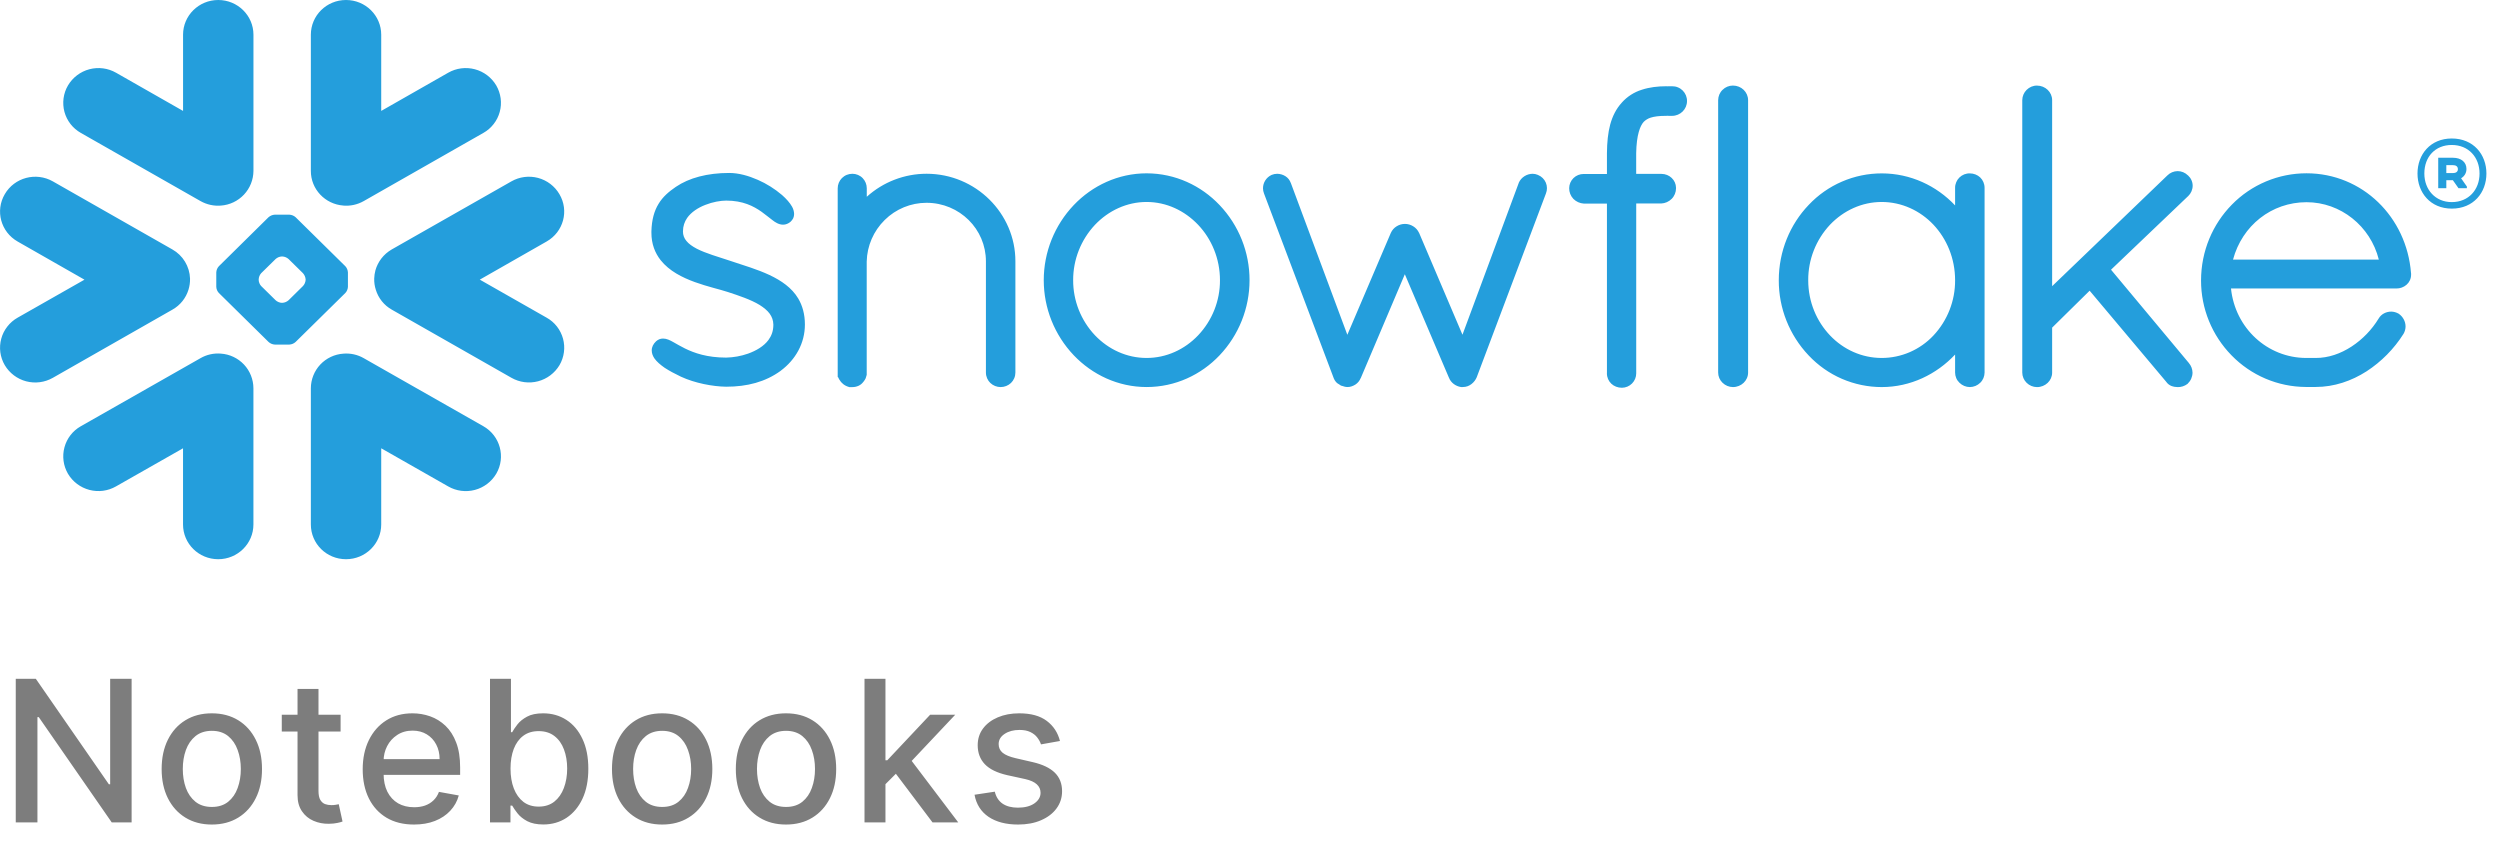<svg width="76" height="26" viewBox="0 0 76 26" fill="none" xmlns="http://www.w3.org/2000/svg">
<g clip-path="url(#clip0_1334_11622)">
<path fill-rule="evenodd" clip-rule="evenodd" d="M74.567 5.02H74.368V5.262H74.567C74.66 5.262 74.72 5.221 74.72 5.144C74.72 5.062 74.664 5.02 74.567 5.02ZM74.122 4.796H74.573C74.817 4.796 74.98 4.928 74.98 5.135C74.981 5.193 74.966 5.249 74.938 5.299C74.909 5.349 74.868 5.39 74.817 5.419L74.993 5.671V5.721H74.738L74.567 5.478H74.368V5.721H74.122V4.796ZM75.378 5.275C75.378 4.781 75.044 4.407 74.534 4.407C74.033 4.407 73.7 4.763 73.7 5.275C73.7 5.764 74.033 6.144 74.534 6.144C75.044 6.144 75.378 5.769 75.378 5.275ZM75.587 5.275C75.587 5.856 75.193 6.342 74.535 6.342C73.882 6.342 73.492 5.853 73.492 5.275C73.492 4.695 73.881 4.21 74.535 4.21C75.193 4.211 75.587 4.695 75.587 5.275ZM16.617 7.342L14.586 8.501L16.617 9.657C16.739 9.725 16.846 9.816 16.931 9.926C17.017 10.036 17.079 10.162 17.116 10.296C17.152 10.431 17.162 10.571 17.143 10.709C17.125 10.847 17.079 10.98 17.009 11.1C16.864 11.342 16.63 11.519 16.357 11.591C16.084 11.663 15.794 11.625 15.548 11.485L11.91 9.413C11.677 9.282 11.503 9.066 11.425 8.81C11.389 8.699 11.373 8.583 11.376 8.467C11.379 8.384 11.391 8.301 11.413 8.217C11.486 7.96 11.656 7.729 11.909 7.583L15.546 5.514C15.791 5.374 16.082 5.336 16.355 5.408C16.629 5.481 16.863 5.658 17.006 5.902C17.305 6.406 17.13 7.05 16.617 7.342ZM14.694 12.957L11.059 10.889C10.871 10.781 10.655 10.733 10.439 10.751C10.172 10.769 9.921 10.887 9.737 11.082C9.554 11.277 9.451 11.535 9.45 11.803V15.944C9.45 16.529 9.926 17 10.519 17C11.111 17 11.589 16.528 11.589 15.944V13.628L13.625 14.787C13.87 14.928 14.161 14.966 14.434 14.894C14.708 14.822 14.942 14.645 15.086 14.402C15.381 13.897 15.207 13.249 14.694 12.957ZM10.499 8.906L8.987 10.395C8.935 10.443 8.868 10.471 8.797 10.475H8.354C8.283 10.471 8.216 10.443 8.164 10.395L6.653 8.906C6.606 8.855 6.578 8.79 6.575 8.72V8.282C6.578 8.212 6.606 8.145 6.653 8.094L8.163 6.604C8.216 6.558 8.282 6.53 8.353 6.526H8.797C8.868 6.53 8.935 6.557 8.987 6.604L10.499 8.094C10.546 8.145 10.573 8.212 10.577 8.282V8.72C10.577 8.779 10.542 8.864 10.499 8.906ZM9.291 8.493C9.286 8.423 9.257 8.357 9.21 8.305L8.773 7.875C8.72 7.828 8.654 7.8 8.583 7.797H8.566C8.496 7.8 8.43 7.828 8.378 7.875L7.94 8.305C7.894 8.357 7.867 8.424 7.864 8.493V8.51C7.864 8.57 7.897 8.654 7.94 8.696L8.378 9.127C8.421 9.17 8.505 9.206 8.566 9.206H8.583C8.654 9.202 8.72 9.174 8.773 9.127L9.21 8.696C9.258 8.645 9.286 8.579 9.291 8.51V8.493ZM2.458 4.041L6.094 6.112C6.29 6.223 6.507 6.267 6.715 6.25C6.982 6.231 7.233 6.112 7.416 5.917C7.6 5.722 7.703 5.464 7.705 5.196V1.055C7.705 0.473 7.225 0 6.635 0C6.043 0 5.565 0.473 5.565 1.055V3.372L3.528 2.211C3.282 2.071 2.992 2.033 2.718 2.105C2.445 2.177 2.211 2.354 2.067 2.597C1.996 2.717 1.951 2.85 1.932 2.988C1.914 3.126 1.923 3.267 1.959 3.401C1.996 3.536 2.059 3.661 2.144 3.771C2.23 3.881 2.336 3.972 2.458 4.041ZM10.439 6.25C10.647 6.267 10.864 6.223 11.059 6.112L14.694 4.041C14.815 3.973 14.922 3.881 15.007 3.771C15.093 3.661 15.156 3.536 15.192 3.401C15.229 3.267 15.238 3.127 15.22 2.989C15.201 2.851 15.156 2.718 15.086 2.597C14.942 2.354 14.708 2.177 14.434 2.105C14.161 2.033 13.87 2.071 13.625 2.211L11.589 3.372V1.055C11.589 0.473 11.111 0 10.519 0C9.926 0 9.45 0.473 9.45 1.055V5.196C9.448 5.752 9.884 6.209 10.439 6.249V6.25ZM6.715 10.75C6.498 10.732 6.282 10.78 6.094 10.889L2.458 12.957C2.336 13.025 2.23 13.117 2.144 13.227C2.059 13.337 1.996 13.463 1.96 13.597C1.923 13.732 1.914 13.872 1.932 14.01C1.95 14.148 1.996 14.281 2.066 14.402C2.21 14.645 2.444 14.821 2.718 14.893C2.991 14.965 3.282 14.927 3.527 14.786L5.564 13.628V15.944C5.564 16.528 6.042 17 6.634 17C7.224 17 7.704 16.527 7.704 15.944V11.803C7.703 11.535 7.6 11.277 7.417 11.082C7.233 10.887 6.983 10.768 6.715 10.75H6.715ZM5.729 8.81C5.764 8.699 5.78 8.583 5.777 8.467C5.771 8.286 5.718 8.11 5.624 7.955C5.53 7.8 5.398 7.672 5.24 7.583L1.607 5.514C1.094 5.223 0.44 5.396 0.146 5.902C-0.151 6.407 0.024 7.051 0.537 7.343L2.568 8.502L0.536 9.657C0.415 9.725 0.308 9.817 0.223 9.927C0.137 10.037 0.074 10.162 0.038 10.297C0.001 10.431 -0.008 10.571 0.01 10.709C0.029 10.847 0.074 10.98 0.145 11.101C0.289 11.343 0.523 11.52 0.796 11.592C1.07 11.664 1.36 11.626 1.606 11.486L5.24 9.414C5.486 9.276 5.652 9.056 5.729 8.81ZM50.833 2.622H50.733C50.72 2.622 50.707 2.623 50.694 2.624C50.681 2.623 50.669 2.622 50.655 2.622C50.397 2.622 50.146 2.651 49.911 2.728C49.677 2.801 49.466 2.936 49.303 3.119L49.302 3.118V3.121C49.131 3.308 49.02 3.531 48.95 3.786C48.882 4.041 48.854 4.328 48.851 4.656V5.289H48.144C48.028 5.288 47.917 5.333 47.834 5.413C47.752 5.494 47.704 5.604 47.703 5.719C47.701 5.841 47.747 5.958 47.831 6.046C47.915 6.131 48.029 6.182 48.148 6.189H48.851V11.339L48.85 11.352C48.85 11.473 48.9 11.584 48.983 11.664C49.065 11.742 49.181 11.788 49.305 11.788C49.421 11.787 49.532 11.741 49.613 11.659C49.695 11.577 49.741 11.466 49.741 11.351V6.186H50.501C50.62 6.181 50.733 6.131 50.817 6.047C50.86 6.005 50.893 5.955 50.916 5.899C50.939 5.844 50.951 5.785 50.951 5.725V5.708C50.949 5.476 50.752 5.286 50.507 5.286H49.74V4.656C49.745 4.377 49.775 4.168 49.817 4.017C49.858 3.864 49.914 3.768 49.964 3.709C50.025 3.647 50.1 3.601 50.182 3.576C50.288 3.542 50.434 3.522 50.631 3.522H50.654C50.665 3.522 50.678 3.519 50.689 3.519C50.703 3.519 50.716 3.522 50.73 3.522H50.83C51.082 3.522 51.285 3.32 51.285 3.072C51.286 3.012 51.274 2.953 51.252 2.899C51.229 2.844 51.196 2.794 51.154 2.752C51.112 2.71 51.062 2.677 51.007 2.655C50.952 2.632 50.893 2.621 50.833 2.622ZM66.52 5.962C66.563 5.921 66.597 5.872 66.621 5.817C66.644 5.763 66.657 5.704 66.657 5.645C66.657 5.586 66.644 5.529 66.62 5.476C66.597 5.423 66.562 5.375 66.519 5.336H66.52C66.519 5.334 66.517 5.334 66.517 5.334C66.517 5.332 66.515 5.332 66.515 5.332H66.513C66.43 5.249 66.318 5.202 66.201 5.202C66.083 5.203 65.97 5.251 65.887 5.334L62.385 8.7V3.044C62.385 2.801 62.178 2.602 61.924 2.602C61.866 2.601 61.808 2.613 61.754 2.635C61.7 2.658 61.651 2.691 61.609 2.732C61.526 2.815 61.478 2.927 61.477 3.044V11.326C61.477 11.384 61.489 11.441 61.512 11.495C61.535 11.548 61.568 11.597 61.609 11.637C61.693 11.72 61.806 11.767 61.924 11.768C62.178 11.768 62.385 11.571 62.385 11.328V9.96L63.525 8.837L65.85 11.603C65.892 11.667 65.952 11.71 66.012 11.734C66.079 11.758 66.144 11.768 66.202 11.768C66.308 11.77 66.41 11.737 66.495 11.674L66.5 11.67L66.506 11.664C66.551 11.621 66.588 11.569 66.613 11.512C66.638 11.454 66.652 11.393 66.653 11.33C66.651 11.222 66.612 11.118 66.542 11.037V11.036L64.175 8.199L66.517 5.964H66.52V5.963V5.962ZM60.197 5.393C60.28 5.472 60.331 5.586 60.331 5.709V11.326C60.33 11.384 60.319 11.441 60.296 11.495C60.273 11.548 60.241 11.596 60.199 11.636C60.115 11.719 60.002 11.766 59.883 11.767C59.765 11.766 59.652 11.719 59.568 11.636C59.526 11.596 59.492 11.548 59.47 11.495C59.447 11.441 59.435 11.384 59.435 11.326V10.778C58.871 11.379 58.079 11.767 57.204 11.767C56.788 11.767 56.376 11.681 55.994 11.516C55.613 11.351 55.269 11.109 54.984 10.806C54.398 10.189 54.072 9.37 54.075 8.519C54.075 7.632 54.42 6.819 54.984 6.23C55.269 5.927 55.613 5.686 55.995 5.521C56.376 5.356 56.788 5.271 57.204 5.271C58.079 5.271 58.871 5.647 59.435 6.245V5.71C59.434 5.652 59.446 5.594 59.469 5.54C59.491 5.486 59.524 5.437 59.566 5.396C59.608 5.355 59.658 5.323 59.712 5.301C59.767 5.28 59.825 5.269 59.883 5.271C60.002 5.271 60.115 5.316 60.197 5.393ZM59.435 8.519C59.435 7.855 59.181 7.26 58.775 6.829C58.369 6.401 57.812 6.141 57.204 6.14C56.6 6.14 56.045 6.401 55.635 6.829C55.205 7.287 54.967 7.891 54.97 8.519C54.97 9.182 55.228 9.772 55.635 10.199C56.042 10.626 56.599 10.882 57.204 10.882C57.498 10.882 57.79 10.821 58.06 10.704C58.331 10.586 58.574 10.415 58.776 10.2C59.203 9.745 59.439 9.143 59.435 8.519ZM23.394 8.361C23.032 8.192 22.621 8.069 22.213 7.934C21.836 7.808 21.454 7.702 21.182 7.561C21.045 7.489 20.938 7.413 20.868 7.326C20.798 7.245 20.76 7.141 20.762 7.034C20.763 6.872 20.81 6.741 20.89 6.624C21.013 6.45 21.219 6.314 21.443 6.228C21.665 6.14 21.905 6.098 22.078 6.098C22.586 6.099 22.907 6.266 23.153 6.439C23.275 6.526 23.378 6.615 23.476 6.687C23.525 6.725 23.572 6.76 23.626 6.785C23.677 6.81 23.738 6.83 23.804 6.83C23.846 6.83 23.887 6.823 23.925 6.807C23.965 6.791 24.002 6.768 24.034 6.74C24.067 6.709 24.095 6.673 24.115 6.632C24.132 6.592 24.141 6.549 24.141 6.505C24.139 6.427 24.117 6.352 24.079 6.284C24.011 6.163 23.907 6.047 23.774 5.929C23.552 5.74 23.304 5.584 23.037 5.467C22.755 5.343 22.455 5.258 22.168 5.258C21.503 5.258 20.948 5.407 20.545 5.681C20.334 5.825 20.15 5.981 20.02 6.197C19.887 6.414 19.813 6.681 19.803 7.029V7.076C19.802 7.414 19.912 7.692 20.085 7.911C20.348 8.24 20.738 8.435 21.122 8.575C21.503 8.714 21.886 8.797 22.126 8.877C22.466 8.988 22.826 9.109 23.09 9.269C23.221 9.351 23.327 9.439 23.398 9.535C23.468 9.634 23.507 9.737 23.51 9.866V9.876C23.509 10.065 23.453 10.211 23.36 10.337C23.22 10.526 22.988 10.662 22.742 10.75C22.528 10.825 22.303 10.866 22.077 10.871C21.496 10.871 21.109 10.733 20.826 10.595C20.685 10.526 20.571 10.457 20.467 10.399C20.419 10.371 20.369 10.346 20.317 10.325C20.266 10.304 20.211 10.292 20.156 10.292C20.117 10.292 20.079 10.299 20.043 10.313C20.007 10.328 19.973 10.35 19.944 10.376C19.904 10.413 19.872 10.456 19.847 10.504C19.824 10.551 19.812 10.602 19.813 10.655C19.813 10.742 19.845 10.82 19.892 10.892C19.965 10.996 20.073 11.088 20.206 11.181C20.346 11.272 20.51 11.361 20.7 11.451C21.122 11.647 21.663 11.75 22.074 11.756H22.075C22.714 11.756 23.266 11.611 23.731 11.274V11.272H23.732C24.187 10.935 24.469 10.433 24.469 9.865C24.469 9.553 24.394 9.289 24.266 9.074C24.07 8.747 23.753 8.531 23.394 8.361ZM52.681 2.601C52.622 2.601 52.564 2.613 52.51 2.635C52.456 2.657 52.407 2.69 52.365 2.732C52.323 2.772 52.29 2.821 52.267 2.874C52.245 2.928 52.233 2.985 52.232 3.044V11.326C52.232 11.384 52.244 11.441 52.267 11.495C52.29 11.548 52.323 11.596 52.365 11.636C52.449 11.719 52.563 11.766 52.681 11.767C52.935 11.767 53.141 11.571 53.142 11.327V3.044C53.141 2.799 52.936 2.601 52.681 2.601ZM73.297 8.309V8.353C73.297 8.476 73.242 8.586 73.157 8.658C73.071 8.732 72.961 8.772 72.847 8.77H67.822C67.949 9.98 68.93 10.874 70.098 10.882H70.394C70.781 10.884 71.157 10.751 71.489 10.534C71.823 10.315 72.103 10.024 72.311 9.683C72.35 9.616 72.408 9.561 72.477 9.525C72.545 9.49 72.62 9.472 72.697 9.473C72.773 9.475 72.848 9.496 72.914 9.534L72.92 9.536L72.924 9.54C72.987 9.583 73.037 9.64 73.073 9.707C73.109 9.773 73.128 9.847 73.129 9.923C73.129 10.001 73.108 10.079 73.066 10.151L73.064 10.154L73.063 10.155C72.776 10.608 72.394 10.995 71.944 11.288C71.488 11.58 70.961 11.764 70.394 11.764H70.093C69.673 11.761 69.257 11.675 68.87 11.51C68.483 11.345 68.132 11.104 67.839 10.803C67.244 10.195 66.911 9.379 66.912 8.528C66.912 7.628 67.268 6.813 67.847 6.223C68.142 5.92 68.496 5.68 68.886 5.516C69.276 5.352 69.695 5.268 70.118 5.268C70.966 5.268 71.73 5.602 72.295 6.147C72.86 6.692 73.229 7.45 73.295 8.302L73.297 8.309ZM72.316 7.891C72.061 6.872 71.154 6.146 70.118 6.147C69.056 6.147 68.161 6.857 67.884 7.891H72.316ZM28.169 5.282C27.497 5.282 26.849 5.531 26.35 5.982V5.725C26.35 5.61 26.306 5.499 26.226 5.416C26.186 5.374 26.137 5.341 26.084 5.318C26.03 5.295 25.973 5.283 25.915 5.283C25.855 5.283 25.796 5.294 25.741 5.316C25.685 5.339 25.635 5.373 25.593 5.415C25.512 5.498 25.466 5.609 25.466 5.725V11.459L25.485 11.478L25.487 11.48C25.494 11.501 25.503 11.521 25.516 11.54C25.577 11.646 25.677 11.727 25.801 11.762L25.818 11.768H25.915C25.981 11.768 26.046 11.753 26.106 11.725C26.16 11.699 26.207 11.66 26.243 11.612H26.244C26.25 11.607 26.251 11.601 26.256 11.596C26.28 11.567 26.3 11.535 26.316 11.501C26.329 11.466 26.337 11.434 26.344 11.409L26.348 11.393V7.95C26.359 7.474 26.555 7.022 26.895 6.688C27.233 6.353 27.69 6.165 28.166 6.165C28.671 6.165 29.12 6.366 29.447 6.688C29.773 7.011 29.972 7.455 29.972 7.945V11.326C29.972 11.45 30.025 11.564 30.106 11.642C30.191 11.722 30.303 11.767 30.42 11.767C30.536 11.767 30.649 11.722 30.734 11.642C30.776 11.601 30.81 11.552 30.833 11.498C30.856 11.444 30.868 11.385 30.868 11.326V7.945C30.871 6.487 29.663 5.284 28.169 5.282ZM37.075 6.234C37.661 6.85 37.987 7.668 37.986 8.518C37.986 9.368 37.66 10.185 37.075 10.802C36.514 11.393 35.73 11.766 34.857 11.766C33.992 11.766 33.207 11.392 32.643 10.801C32.057 10.185 31.73 9.368 31.73 8.518C31.73 7.667 32.057 6.85 32.643 6.234C33.207 5.643 33.993 5.269 34.857 5.269C35.73 5.271 36.514 5.643 37.075 6.234ZM37.087 8.518C37.087 7.861 36.831 7.264 36.423 6.834C36.013 6.403 35.46 6.14 34.856 6.14C34.254 6.14 33.697 6.404 33.288 6.834C32.86 7.29 32.622 7.892 32.624 8.518C32.622 9.141 32.86 9.742 33.288 10.194C33.698 10.623 34.254 10.882 34.856 10.882C35.458 10.882 36.016 10.623 36.423 10.194C36.852 9.742 37.09 9.141 37.087 8.518ZM46.757 5.32L46.754 5.318L46.752 5.317C46.701 5.295 46.647 5.283 46.591 5.283C46.504 5.284 46.419 5.309 46.346 5.355C46.269 5.403 46.208 5.472 46.171 5.555V5.558L44.459 10.176L43.141 7.081L43.139 7.079C43.101 6.996 43.039 6.926 42.961 6.879C42.885 6.832 42.798 6.806 42.709 6.807C42.62 6.807 42.533 6.832 42.457 6.88C42.38 6.927 42.319 6.997 42.282 7.079L42.281 7.081L40.959 10.178L39.241 5.562H39.24C39.21 5.477 39.153 5.404 39.076 5.356C39.001 5.309 38.915 5.284 38.827 5.283C38.769 5.283 38.712 5.295 38.658 5.317H38.656L38.654 5.319C38.576 5.355 38.511 5.412 38.465 5.484C38.419 5.556 38.395 5.639 38.395 5.724C38.395 5.778 38.406 5.832 38.427 5.885L40.542 11.488V11.491C40.559 11.536 40.585 11.578 40.616 11.615C40.644 11.645 40.678 11.67 40.715 11.688C40.723 11.694 40.733 11.704 40.75 11.713C40.77 11.725 40.791 11.732 40.813 11.735C40.85 11.748 40.901 11.766 40.968 11.766C41.053 11.766 41.133 11.735 41.205 11.69C41.277 11.643 41.332 11.575 41.364 11.496L41.368 11.492L42.707 8.337L44.046 11.479H44.047C44.078 11.563 44.133 11.627 44.195 11.674C44.261 11.723 44.336 11.754 44.414 11.766H44.47C44.523 11.766 44.575 11.756 44.618 11.74C44.659 11.724 44.697 11.703 44.732 11.676C44.804 11.621 44.86 11.548 44.895 11.464V11.462L46.996 5.883C47.039 5.777 47.038 5.658 46.993 5.552C46.948 5.447 46.863 5.363 46.757 5.32Z" fill="#249EDC"/>
</g>
<path d="M4.001 20.636V25H3.396L1.178 21.8H1.138V25H0.479V20.636H1.089L3.309 23.841H3.349V20.636H4.001ZM6.439 25.066C6.132 25.066 5.865 24.996 5.636 24.855C5.407 24.715 5.23 24.518 5.103 24.265C4.977 24.012 4.914 23.717 4.914 23.379C4.914 23.039 4.977 22.742 5.103 22.488C5.23 22.234 5.407 22.036 5.636 21.896C5.865 21.755 6.132 21.685 6.439 21.685C6.746 21.685 7.014 21.755 7.243 21.896C7.471 22.036 7.649 22.234 7.775 22.488C7.902 22.742 7.965 23.039 7.965 23.379C7.965 23.717 7.902 24.012 7.775 24.265C7.649 24.518 7.471 24.715 7.243 24.855C7.014 24.996 6.746 25.066 6.439 25.066ZM6.441 24.531C6.64 24.531 6.805 24.479 6.936 24.374C7.066 24.268 7.163 24.129 7.225 23.954C7.289 23.779 7.321 23.587 7.321 23.376C7.321 23.168 7.289 22.976 7.225 22.801C7.163 22.625 7.066 22.484 6.936 22.377C6.805 22.271 6.64 22.217 6.441 22.217C6.241 22.217 6.075 22.271 5.943 22.377C5.812 22.484 5.715 22.625 5.651 22.801C5.588 22.976 5.557 23.168 5.557 23.376C5.557 23.587 5.588 23.779 5.651 23.954C5.715 24.129 5.812 24.268 5.943 24.374C6.075 24.479 6.241 24.531 6.441 24.531ZM10.354 21.727V22.239H8.566V21.727H10.354ZM9.045 20.943H9.682V24.039C9.682 24.163 9.701 24.256 9.738 24.318C9.775 24.379 9.822 24.421 9.881 24.444C9.94 24.465 10.005 24.476 10.075 24.476C10.126 24.476 10.17 24.472 10.209 24.465C10.247 24.458 10.277 24.452 10.298 24.448L10.413 24.974C10.376 24.989 10.324 25.003 10.256 25.017C10.187 25.033 10.102 25.041 10 25.043C9.832 25.046 9.676 25.016 9.531 24.953C9.386 24.891 9.269 24.794 9.18 24.663C9.09 24.533 9.045 24.369 9.045 24.171V20.943ZM12.584 25.066C12.261 25.066 11.984 24.997 11.751 24.859C11.519 24.72 11.34 24.525 11.214 24.273C11.089 24.021 11.026 23.724 11.026 23.385C11.026 23.05 11.089 22.754 11.214 22.499C11.34 22.243 11.516 22.043 11.742 21.9C11.969 21.756 12.235 21.685 12.539 21.685C12.724 21.685 12.903 21.715 13.076 21.776C13.249 21.837 13.405 21.933 13.543 22.064C13.68 22.195 13.789 22.364 13.868 22.573C13.948 22.78 13.988 23.033 13.988 23.329V23.555H11.386V23.078H13.364C13.364 22.91 13.329 22.762 13.261 22.633C13.193 22.502 13.097 22.399 12.974 22.324C12.851 22.249 12.708 22.211 12.543 22.211C12.364 22.211 12.208 22.255 12.075 22.343C11.942 22.43 11.84 22.543 11.768 22.684C11.697 22.823 11.661 22.974 11.661 23.138V23.511C11.661 23.729 11.7 23.916 11.776 24.069C11.854 24.222 11.963 24.34 12.102 24.421C12.241 24.5 12.404 24.54 12.59 24.54C12.711 24.54 12.821 24.523 12.92 24.489C13.02 24.453 13.106 24.401 13.178 24.331C13.251 24.261 13.306 24.175 13.344 24.073L13.947 24.182C13.899 24.359 13.812 24.515 13.687 24.648C13.564 24.78 13.408 24.884 13.221 24.957C13.035 25.03 12.822 25.066 12.584 25.066ZM14.896 25V20.636H15.533V22.258H15.571C15.608 22.19 15.661 22.111 15.731 22.021C15.801 21.932 15.897 21.854 16.021 21.787C16.144 21.719 16.308 21.685 16.511 21.685C16.775 21.685 17.011 21.751 17.218 21.885C17.426 22.018 17.588 22.211 17.706 22.462C17.826 22.714 17.885 23.016 17.885 23.37C17.885 23.724 17.826 24.027 17.708 24.28C17.59 24.531 17.428 24.725 17.223 24.861C17.017 24.996 16.782 25.064 16.517 25.064C16.318 25.064 16.156 25.03 16.029 24.964C15.904 24.897 15.806 24.819 15.735 24.729C15.664 24.64 15.61 24.56 15.571 24.491H15.518V25H14.896ZM15.52 23.364C15.52 23.594 15.553 23.796 15.62 23.969C15.687 24.142 15.784 24.278 15.91 24.376C16.036 24.472 16.191 24.521 16.375 24.521C16.565 24.521 16.724 24.47 16.852 24.369C16.98 24.267 17.076 24.129 17.142 23.954C17.208 23.779 17.242 23.582 17.242 23.364C17.242 23.148 17.209 22.954 17.144 22.782C17.08 22.61 16.983 22.474 16.854 22.375C16.726 22.276 16.566 22.226 16.375 22.226C16.19 22.226 16.034 22.273 15.906 22.369C15.779 22.464 15.684 22.597 15.618 22.767C15.553 22.938 15.52 23.136 15.52 23.364ZM20.129 25.066C19.822 25.066 19.555 24.996 19.326 24.855C19.097 24.715 18.92 24.518 18.793 24.265C18.667 24.012 18.604 23.717 18.604 23.379C18.604 23.039 18.667 22.742 18.793 22.488C18.92 22.234 19.097 22.036 19.326 21.896C19.555 21.755 19.822 21.685 20.129 21.685C20.436 21.685 20.704 21.755 20.932 21.896C21.161 22.036 21.339 22.234 21.465 22.488C21.591 22.742 21.655 23.039 21.655 23.379C21.655 23.717 21.591 24.012 21.465 24.265C21.339 24.518 21.161 24.715 20.932 24.855C20.704 24.996 20.436 25.066 20.129 25.066ZM20.131 24.531C20.33 24.531 20.495 24.479 20.625 24.374C20.756 24.268 20.853 24.129 20.915 23.954C20.979 23.779 21.011 23.587 21.011 23.376C21.011 23.168 20.979 22.976 20.915 22.801C20.853 22.625 20.756 22.484 20.625 22.377C20.495 22.271 20.33 22.217 20.131 22.217C19.931 22.217 19.765 22.271 19.633 22.377C19.502 22.484 19.405 22.625 19.341 22.801C19.278 22.976 19.247 23.168 19.247 23.376C19.247 23.587 19.278 23.779 19.341 23.954C19.405 24.129 19.502 24.268 19.633 24.374C19.765 24.479 19.931 24.531 20.131 24.531ZM23.894 25.066C23.587 25.066 23.32 24.996 23.091 24.855C22.862 24.715 22.685 24.518 22.558 24.265C22.432 24.012 22.369 23.717 22.369 23.379C22.369 23.039 22.432 22.742 22.558 22.488C22.685 22.234 22.862 22.036 23.091 21.896C23.32 21.755 23.587 21.685 23.894 21.685C24.201 21.685 24.469 21.755 24.698 21.896C24.926 22.036 25.104 22.234 25.23 22.488C25.357 22.742 25.42 23.039 25.42 23.379C25.42 23.717 25.357 24.012 25.23 24.265C25.104 24.518 24.926 24.715 24.698 24.855C24.469 24.996 24.201 25.066 23.894 25.066ZM23.896 24.531C24.095 24.531 24.26 24.479 24.391 24.374C24.521 24.268 24.618 24.129 24.68 23.954C24.744 23.779 24.776 23.587 24.776 23.376C24.776 23.168 24.744 22.976 24.68 22.801C24.618 22.625 24.521 22.484 24.391 22.377C24.26 22.271 24.095 22.217 23.896 22.217C23.696 22.217 23.53 22.271 23.398 22.377C23.267 22.484 23.17 22.625 23.106 22.801C23.044 22.976 23.012 23.168 23.012 23.376C23.012 23.587 23.044 23.779 23.106 23.954C23.17 24.129 23.267 24.268 23.398 24.374C23.53 24.479 23.696 24.531 23.896 24.531ZM26.867 23.89L26.863 23.112H26.974L28.277 21.727H29.04L27.553 23.304H27.453L26.867 23.89ZM26.281 25V20.636H26.918V25H26.281ZM28.348 25L27.176 23.445L27.615 22.999L29.13 25H28.348ZM32.223 22.526L31.646 22.629C31.622 22.555 31.583 22.484 31.531 22.418C31.48 22.351 31.41 22.296 31.322 22.254C31.234 22.211 31.124 22.19 30.992 22.19C30.811 22.19 30.661 22.23 30.54 22.311C30.419 22.391 30.359 22.494 30.359 22.62C30.359 22.729 30.399 22.817 30.48 22.884C30.561 22.951 30.692 23.006 30.872 23.048L31.392 23.168C31.693 23.237 31.918 23.345 32.066 23.489C32.213 23.634 32.287 23.822 32.287 24.054C32.287 24.25 32.23 24.425 32.117 24.578C32.005 24.73 31.848 24.849 31.646 24.936C31.446 25.023 31.213 25.066 30.949 25.066C30.583 25.066 30.284 24.988 30.052 24.832C29.821 24.674 29.678 24.45 29.626 24.16L30.242 24.067C30.28 24.227 30.359 24.349 30.478 24.431C30.598 24.512 30.753 24.553 30.945 24.553C31.154 24.553 31.321 24.509 31.446 24.423C31.571 24.334 31.633 24.227 31.633 24.101C31.633 23.999 31.595 23.913 31.518 23.843C31.443 23.773 31.327 23.721 31.171 23.685L30.617 23.564C30.311 23.494 30.085 23.384 29.939 23.232C29.794 23.079 29.722 22.887 29.722 22.654C29.722 22.461 29.776 22.292 29.884 22.147C29.992 22.002 30.141 21.889 30.331 21.808C30.522 21.726 30.74 21.685 30.985 21.685C31.339 21.685 31.617 21.761 31.821 21.915C32.024 22.067 32.158 22.271 32.223 22.526Z" fill="#7D7D7D"/>
<defs>
<clipPath id="clip0_1334_11622">
<rect width="76" height="17" fill="white"/>
</clipPath>
</defs>
</svg>
